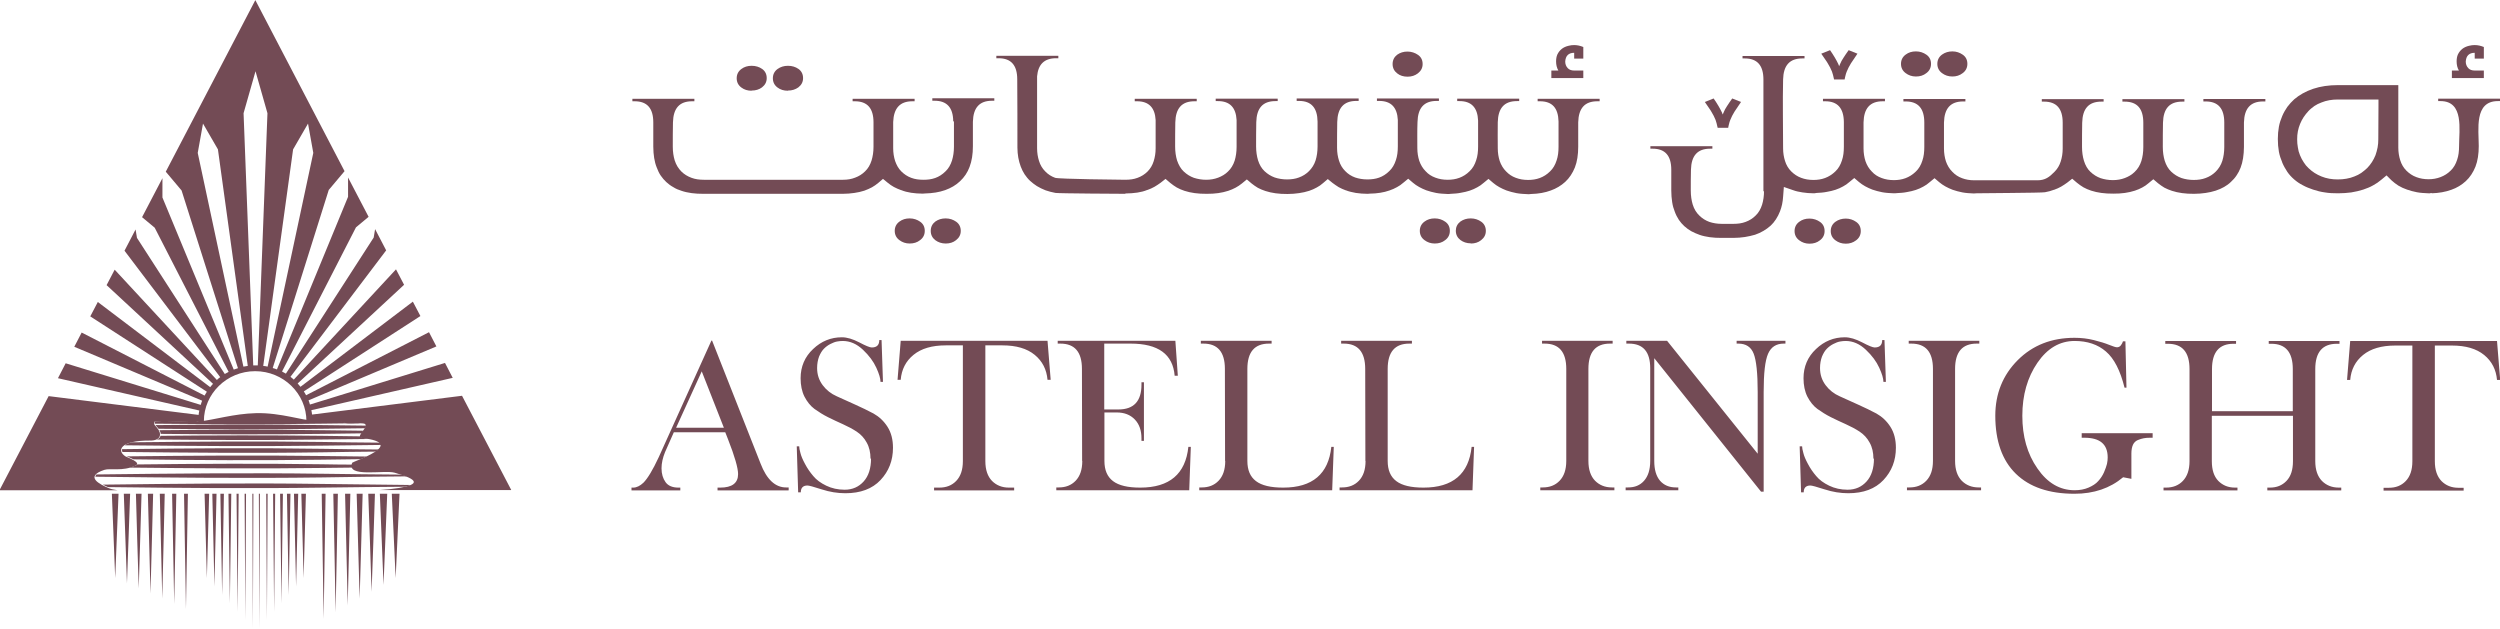 <?xml version="1.0" encoding="UTF-8"?>
<!DOCTYPE svg PUBLIC "-//W3C//DTD SVG 1.1//EN" "http://www.w3.org/Graphics/SVG/1.1/DTD/svg11.dtd">
<!-- Creator: CorelDRAW -->
<svg xmlns="http://www.w3.org/2000/svg" xml:space="preserve" width="2.975in" height="0.748in" version="1.1" style="shape-rendering:geometricPrecision; text-rendering:geometricPrecision; image-rendering:optimizeQuality; fill-rule:evenodd; clip-rule:evenodd"
viewBox="0 0 142.36 35.78"
 xmlns:xlink="http://www.w3.org/1999/xlink"
 xmlns:xodm="http://www.corel.com/coreldraw/odm/2003">
 <defs>
  <style type="text/css">
   <![CDATA[
    .fil0 {fill:#734B55}
    .fil1 {fill:#734B55;fill-rule:nonzero}
   ]]>
  </style>
 </defs>
 <g id="Layer_x0020_1">
  <g id="_1758875376">
   <g>
    <path class="fil0" d="M29.11 27.89l-2.8 -5.36 -8.54 1.07c-0.01,-0.08 -0.02,-0.17 -0.04,-0.25l8.05 -1.84 -0.44 -0.85 -7.69 2.37c-0.02,-0.08 -0.05,-0.16 -0.08,-0.24l7.28 -3.07 -0.42 -0.81 -7 3.59c-0.04,-0.07 -0.08,-0.15 -0.13,-0.22l6.64 -4.29 -0.43 -0.82 -6.4 4.85c-0.05,-0.07 -0.11,-0.13 -0.16,-0.19l6.06 -5.62 -0.46 -0.88 -5.82 6.28c-0.06,-0.06 -0.13,-0.11 -0.19,-0.16l5.45 -7.2 -0.63 -1.21 -0.08 0.48 -5 7.75c-0.07,-0.04 -0.14,-0.08 -0.22,-0.12l4.21 -8.21 0.72 -0.6 -1.17 -2.24 0 1.1 -4.05 9.83c-0.08,-0.03 -0.16,-0.06 -0.24,-0.08l3.19 -10.14 0.9 -1.07 -5.08 -9.74 -5.1 9.77 0.9 1.07 3.21 10.12c-0.08,0.03 -0.16,0.05 -0.24,0.08l-4.06 -9.8 0 -1.1 -1.16 2.22 0.72 0.6 4.21 8.21c-0.07,0.04 -0.15,0.08 -0.22,0.12l-5 -7.75 -0.08 -0.48 -0.63 1.21 5.45 7.2c-0.07,0.05 -0.13,0.1 -0.19,0.16l-5.82 -6.28 -0.46 0.88 6.06 5.62c-0.06,0.06 -0.11,0.13 -0.16,0.19l-6.4 -4.85 -0.43 0.82 6.64 4.29c-0.04,0.07 -0.09,0.14 -0.13,0.22l-7 -3.59 -0.42 0.81 7.28 3.07c-0.03,0.08 -0.06,0.16 -0.08,0.24l-7.69 -2.37 -0.44 0.85 8.05 1.84c-0.02,0.08 -0.03,0.16 -0.04,0.25l-8.54 -1.07 -2.8 5.36 5.49 0 1.23 0c-0.21,-0.03 -0.38,-0.07 -0.5,-0.12 -0.52,-0.22 -1.39,-0.66 -0.25,-1.04 0.33,-0.11 1.04,0.1 1.77,-0.24 0.4,-0.18 -0.52,-0.49 -0.57,-0.53 -0.52,-0.34 -0.28,-0.91 1.4,-0.9 0.62,0.01 0.7,-0.37 0.41,-0.72 -0.17,-0.2 -0.18,-0.18 -0.18,-0.33 0,-0.13 2.26,0.05 2.5,-0.02l0.02 -0c0,0.02 0,0.04 0,0.06l0.32 -0.04c-0,-0.02 -0,-0.04 -0,-0.05 0,-1.57 1.31,-2.85 2.92,-2.85 1.61,0 2.92,1.28 2.92,2.85 0,0 -0,0.01 -0,0.01l0.32 0.03c0,-0.01 0,-0.03 0,-0.04 0,-0.01 -0,-0.03 -0,-0.04 0.37,0.02 1.63,0.05 1.63,0.05 0.01,0.05 0.41,0.16 0.94,0.11 1.21,-0.12 -0.29,0.78 0.29,0.84 2.63,0.3 -0.54,1.34 -0.57,1.4 -0.39,0.88 1.82,0.4 2.41,0.57 1.41,0.4 1.42,0.67 0.25,0.87 -0.31,0.05 -0.7,0.09 -1.13,0.12l2.01 0 5.49 0zm-14.56 -7.09c-0.04,0 -0.08,0 -0.13,0l-0.55 -14.36 0.68 -2.39 0.68 2.39 -0.55 14.36c-0.04,-0 -0.08,-0 -0.13,-0zm-0.44 0.03c-0.08,0.01 -0.17,0.03 -0.25,0.04l-2.6 -12.17 0.3 -1.67 0.85 1.47 1.7 12.33zm1.13 0.04c-0.08,-0.02 -0.16,-0.03 -0.25,-0.04l1.7 -12.33 0.85 -1.47 0.3 1.67 -2.6 12.17z"/>
    <g>
     <path class="fil0" d="M22.75 28.11c-0.07,1.6 -0.15,3.2 -0.22,4.8 -0.07,-1.6 -0.15,-3.2 -0.22,-4.8l0.45 0z"/>
     <g>
      <path class="fil0" d="M22.05 28.11c-0.07,1.73 -0.14,3.46 -0.21,5.19 -0.07,-1.73 -0.14,-3.46 -0.21,-5.19 0.14,0 0.27,0 0.41,0z"/>
      <path class="fil0" d="M21.35 28.11c-0.06,1.86 -0.12,3.72 -0.19,5.58 -0.06,-1.86 -0.12,-3.72 -0.19,-5.58 0.12,0 0.25,0 0.37,0z"/>
      <path class="fil0" d="M20.65 28.11c-0.06,1.99 -0.11,3.98 -0.17,5.97 -0.06,-1.99 -0.11,-3.98 -0.17,-5.97 0.11,0 0.22,0 0.33,0z"/>
      <path class="fil0" d="M19.95 28.11c-0.05,2.12 -0.1,4.24 -0.15,6.36 -0.05,-2.12 -0.1,-4.24 -0.15,-6.36 0.1,0 0.2,0 0.29,0z"/>
      <path class="fil0" d="M19.24 28.11c-0.04,2.25 -0.08,4.5 -0.13,6.75 -0.04,-2.25 -0.08,-4.5 -0.13,-6.75 0.08,0 0.17,0 0.25,0z"/>
     </g>
     <path class="fil0" d="M18.54 28.11c-0.04,2.38 -0.07,4.76 -0.11,7.13 -0.04,-2.38 -0.07,-4.76 -0.11,-7.13l0.22 0z"/>
     <g>
      <path class="fil0" d="M17.42 28.11c-0.04,1.6 -0.09,3.2 -0.13,4.8 -0.04,-1.6 -0.09,-3.2 -0.13,-4.8l0.27 0z"/>
      <g>
       <path class="fil0" d="M16.98 28.11c-0.04,1.76 -0.08,3.52 -0.12,5.28 -0.04,-1.76 -0.08,-3.52 -0.12,-5.28 0.08,0 0.16,0 0.23,0z"/>
       <path class="fil0" d="M16.54 28.11c-0.03,1.92 -0.07,3.84 -0.1,5.76 -0.03,-1.92 -0.07,-3.84 -0.1,-5.76 0.07,0 0.13,0 0.2,0z"/>
       <path class="fil0" d="M16.11 28.11c-0.03,2.08 -0.05,4.16 -0.08,6.24 -0.03,-2.08 -0.05,-4.16 -0.08,-6.24 0.05,0 0.11,0 0.16,0z"/>
       <path class="fil0" d="M15.67 28.11c-0.02,2.24 -0.04,4.48 -0.06,6.72 -0.02,-2.24 -0.04,-4.48 -0.06,-6.72 0.04,0 0.08,0 0.12,0z"/>
       <path class="fil0" d="M15.24 28.11c-0.01,2.4 -0.03,4.8 -0.04,7.19 -0.01,-2.4 -0.03,-4.8 -0.04,-7.19 0.03,0 0.06,0 0.09,0z"/>
      </g>
      <path class="fil0" d="M14.8 28.11c-0.01,2.56 -0.02,5.11 -0.03,7.67 -0.01,-2.56 -0.02,-5.11 -0.03,-7.67l0.05 0z"/>
      <path class="fil0" d="M11.91 28.11c-0.04,1.6 -0.09,3.2 -0.13,4.8 -0.04,-1.6 -0.09,-3.2 -0.13,-4.8l0.27 0z"/>
      <g>
       <path class="fil0" d="M12.33 28.11c-0.04,1.76 -0.08,3.52 -0.12,5.28 -0.04,-1.76 -0.08,-3.52 -0.12,-5.28 0.08,0 0.16,0 0.23,0z"/>
       <path class="fil0" d="M12.75 28.11c-0.03,1.92 -0.07,3.84 -0.1,5.76 -0.03,-1.92 -0.07,-3.84 -0.1,-5.76 0.07,0 0.13,0 0.2,0z"/>
       <path class="fil0" d="M13.17 28.11c-0.03,2.08 -0.05,4.16 -0.08,6.24 -0.03,-2.08 -0.05,-4.16 -0.08,-6.24 0.05,0 0.11,0 0.16,0z"/>
       <path class="fil0" d="M13.59 28.11c-0.02,2.24 -0.04,4.48 -0.06,6.72 -0.02,-2.24 -0.04,-4.48 -0.06,-6.72 0.04,0 0.08,0 0.12,0z"/>
       <path class="fil0" d="M14.01 28.11c-0.01,2.4 -0.03,4.8 -0.04,7.19 -0.01,-2.4 -0.03,-4.8 -0.04,-7.19 0.03,0 0.06,0 0.09,0z"/>
      </g>
      <path class="fil0" d="M14.43 28.11c-0.01,2.56 -0.02,5.11 -0.03,7.67 -0.01,-2.56 -0.02,-5.11 -0.03,-7.67l0.05 0z"/>
     </g>
     <path class="fil0" d="M6.75 28.11c-0.06,1.6 -0.13,3.2 -0.19,4.8 -0.06,-1.6 -0.13,-3.2 -0.19,-4.8l0.39 0z"/>
     <g>
      <path class="fil0" d="M7.41 28.11c-0.06,1.7 -0.12,3.4 -0.18,5.1 -0.06,-1.7 -0.12,-3.4 -0.18,-5.1 0.12,0 0.24,0 0.36,0z"/>
      <path class="fil0" d="M8.06 28.11c-0.05,1.8 -0.11,3.59 -0.16,5.39 -0.06,-1.8 -0.11,-3.59 -0.16,-5.39 0.11,0 0.22,0 0.33,0z"/>
      <path class="fil0" d="M8.72 28.11c-0.05,1.89 -0.1,3.79 -0.15,5.68 -0.05,-1.89 -0.1,-3.79 -0.15,-5.68 0.1,0 0.2,0 0.3,0z"/>
      <path class="fil0" d="M9.38 28.11c-0.05,1.99 -0.09,3.98 -0.14,5.97 -0.05,-1.99 -0.09,-3.98 -0.14,-5.97 0.09,0 0.18,0 0.27,0z"/>
      <path class="fil0" d="M10.04 28.11c-0.04,2.09 -0.08,4.18 -0.12,6.27 -0.04,-2.09 -0.08,-4.18 -0.12,-6.27 0.08,0 0.16,0 0.24,0z"/>
     </g>
     <path class="fil0" d="M10.7 28.11c-0.04,2.19 -0.07,4.37 -0.11,6.56 -0.04,-2.19 -0.07,-4.37 -0.11,-6.56l0.22 0z"/>
    </g>
    <path class="fil0" d="M11.4 23.98c-0.24,0.07 -2.6,-0.09 -2.6,0.04 0,0.05 0,0.08 0.01,0.1 3.17,0.03 6.35,0.05 9.52,0 0.81,-0.01 1.62,-0.02 2.43,-0.03 -0.08,-0.02 -0.2,-0.03 -0.39,-0.01 -0.53,0.05 -0.93,-0.07 -0.94,-0.11 -0,-0 -0.12,-0.1 -1.03,-0.22 -0.16,-0.02 -0.49,0.12 -0.68,0.16 -0.35,0.07 -1.73,-0.43 -3.15,-0.39 -1.25,0.03 -2.41,0.39 -3.16,0.46zm9.46 0.25c-0.01,0.04 -0.03,0.09 -0.06,0.15 -0.82,0.01 -1.64,0.02 -2.46,0.03 -3.1,0.05 -6.21,0.03 -9.31,-0 -0.01,-0.02 -0.03,-0.03 -0.04,-0.05 -0.07,-0.08 -0.11,-0.12 -0.13,-0.16 3.16,-0.03 6.32,-0.05 9.49,-0 0.84,0.01 1.68,0.02 2.53,0.03zm-0.16 0.29c-0.04,0.05 -0.08,0.1 -0.11,0.15 -0.75,0.01 -1.5,0.02 -2.25,0.03 -3.06,0.04 -6.13,0.03 -9.19,0 -0,-0.07 -0.03,-0.14 -0.07,-0.21 3.09,-0.03 6.17,-0.04 9.26,0 0.79,0.01 1.57,0.02 2.36,0.03zm-0.17 0.32c0,0.05 0.04,0.08 0.14,0.09 0.15,0.02 0.28,0.04 0.39,0.06 -0.91,0.01 -1.81,0.02 -2.72,0.03 -3.14,0.05 -6.28,0.03 -9.41,-0 0.12,-0.05 0.19,-0.12 0.21,-0.21 3.07,-0.03 6.13,-0.04 9.2,0 0.73,0.01 1.46,0.02 2.19,0.03zm1.11 0.36c0.05,0.04 0.07,0.08 0.07,0.13 -1.12,0.01 -2.25,0.03 -3.37,0.04 -3.75,0.05 -7.49,0.02 -11.24,-0.02 0.09,-0.07 0.22,-0.13 0.4,-0.17 3.61,-0.04 7.23,-0.07 10.84,-0.02 1.1,0.02 2.2,0.03 3.3,0.04zm-0.07 0.38c-0.05,0.04 -0.11,0.09 -0.17,0.13 -1.02,0.01 -2.03,0.02 -3.05,0.04 -3.79,0.06 -7.59,0.02 -11.38,-0.02 -0.02,-0.05 -0.03,-0.11 -0.02,-0.16 3.8,-0.05 7.6,-0.08 11.4,-0.02 1.08,0.02 2.15,0.03 3.23,0.04zm-0.69 0.41c-0.12,0.05 -0.23,0.11 -0.34,0.15 -0.73,0.01 -1.46,0.02 -2.2,0.03 -3.58,0.05 -7.16,0.03 -10.74,-0.02 -0.15,-0.08 -0.32,-0.14 -0.39,-0.17 3.71,-0.04 7.42,-0.07 11.13,-0.02 0.85,0.01 1.69,0.02 2.54,0.03zm-0.82 0.46c-0.01,0.06 -0.01,0.12 0.01,0.17 -0.58,0.01 -1.15,0.01 -1.73,0.02 -3.65,0.05 -7.31,0.02 -10.97,-0.02 0.12,-0.03 0.25,-0.07 0.38,-0.13 0.03,-0.02 0.06,-0.03 0.07,-0.05 3.5,-0.04 7.01,-0.06 10.51,-0.01 0.57,0.01 1.14,0.02 1.72,0.02zm2.84 0.57c0.11,0.04 0.2,0.07 0.28,0.1 -1.61,0.01 -3.23,0.03 -4.84,0.06 -4.3,0.06 -8.61,0.01 -12.91,-0.04 0,-0.04 0.02,-0.08 0.06,-0.13 4.29,-0.05 8.57,-0.1 12.86,-0.04 1.52,0.02 3.04,0.04 4.56,0.05zm0.5 0.59c-0.09,0.04 -0.2,0.07 -0.34,0.1 -1.57,0.01 -3.14,0.03 -4.72,0.05 -4.06,0.06 -8.12,0.02 -12.19,-0.03 -0.1,-0.04 -0.2,-0.09 -0.29,-0.14 4.16,-0.05 8.32,-0.1 12.48,-0.04 1.68,0.02 3.37,0.04 5.06,0.06z"/>
   </g>
   <g>
    <path class="fil1" d="M44.91 27.91l0 -0.16 -0.15 0c-0.61,0 -1.1,-0.45 -1.45,-1.36l-2.76 -7 -0.04 0 -3 6.64c-0.34,0.73 -0.63,1.21 -0.87,1.45 -0.19,0.18 -0.39,0.28 -0.58,0.28l-0.1 0 0 0.16 2.78 0 0 -0.16 -0.1 0c-0.34,0 -0.59,-0.1 -0.74,-0.31 -0.15,-0.21 -0.23,-0.47 -0.23,-0.79 0,-0.29 0.07,-0.6 0.2,-0.92l0.5 -1.13 2.93 0 0.15 0.38c0.39,0.99 0.58,1.66 0.58,2 0,0.51 -0.34,0.77 -1.02,0.77l-0.15 0 0 0.16 4.03 0zm-4.95 -6.77l1.26 3.21 -2.72 0 1.46 -3.21zm9.64 4.97c0,0.55 -0.14,0.99 -0.42,1.3 -0.28,0.31 -0.64,0.47 -1.08,0.47 -0.39,0 -0.74,-0.08 -1.05,-0.23 -0.31,-0.15 -0.56,-0.33 -0.74,-0.55 -0.18,-0.21 -0.34,-0.44 -0.47,-0.69 -0.13,-0.24 -0.22,-0.45 -0.26,-0.62 -0.05,-0.17 -0.07,-0.3 -0.07,-0.38l-0.14 0 0.08 2.62 0.15 0c0,-0.26 0.13,-0.39 0.38,-0.39 0.08,0 0.35,0.07 0.81,0.22 0.46,0.15 0.91,0.22 1.35,0.22 0.86,0 1.53,-0.25 2,-0.75 0.47,-0.5 0.71,-1.11 0.71,-1.84 0,-0.46 -0.1,-0.86 -0.31,-1.19 -0.21,-0.33 -0.48,-0.58 -0.8,-0.76 -0.32,-0.17 -0.67,-0.34 -1.05,-0.51 -0.37,-0.17 -0.72,-0.32 -1.04,-0.47 -0.32,-0.14 -0.59,-0.35 -0.8,-0.63 -0.21,-0.28 -0.32,-0.6 -0.32,-0.98 0,-0.24 0.04,-0.46 0.11,-0.65 0.08,-0.19 0.17,-0.34 0.28,-0.45 0.11,-0.11 0.23,-0.2 0.37,-0.27 0.14,-0.07 0.26,-0.12 0.38,-0.14 0.11,-0.02 0.22,-0.03 0.32,-0.03 0.42,0 0.8,0.17 1.15,0.5 0.35,0.33 0.6,0.67 0.76,1.02 0.16,0.35 0.24,0.62 0.24,0.81l0.14 0 -0.08 -2.38 -0.13 0c0,0.28 -0.14,0.42 -0.43,0.42 -0.11,0 -0.35,-0.1 -0.71,-0.29 -0.37,-0.19 -0.69,-0.29 -0.99,-0.29 -0.62,0 -1.17,0.22 -1.64,0.67 -0.47,0.44 -0.71,1 -0.71,1.66 0,0.4 0.07,0.75 0.22,1.05 0.15,0.29 0.34,0.53 0.57,0.7 0.24,0.17 0.49,0.33 0.77,0.47 0.28,0.14 0.56,0.27 0.85,0.4 0.29,0.13 0.55,0.27 0.78,0.42 0.24,0.16 0.43,0.36 0.57,0.62 0.15,0.26 0.22,0.57 0.22,0.92zm10.05 -6.71l-8.36 0 -0.18 2.22 0.18 0c0.05,-0.59 0.29,-1.06 0.73,-1.42 0.44,-0.36 1.05,-0.54 1.84,-0.54l0.97 0 0 6.59c0,0.5 -0.13,0.87 -0.38,1.13 -0.25,0.26 -0.57,0.38 -0.96,0.38l-0.3 0 0 0.16 4.56 0 0 -0.16 -0.3 0c-0.39,0 -0.71,-0.13 -0.96,-0.38 -0.25,-0.26 -0.38,-0.63 -0.38,-1.13l0 -6.59 0.97 0c0.79,0 1.4,0.18 1.84,0.54 0.44,0.36 0.68,0.84 0.73,1.42l0.18 0 -0.18 -2.22zm1.98 6.84c0,0.5 -0.13,0.87 -0.38,1.13 -0.25,0.26 -0.57,0.38 -0.96,0.38l-0.14 0 0 0.16 7.57 0 0.09 -2.47 -0.14 0c-0.16,1.54 -1.07,2.32 -2.74,2.32 -0.71,0 -1.22,-0.12 -1.55,-0.37 -0.33,-0.25 -0.49,-0.63 -0.49,-1.15l0 -2.76 0.69 0c0.44,0 0.78,0.13 1.04,0.4 0.26,0.27 0.38,0.63 0.38,1.08l0 0.14 0.14 0 0 -3.34 -0.14 0 0 0.14c0,0.94 -0.44,1.41 -1.31,1.41l-0.81 0 0 -3.75 1.5 0c1.58,0 2.41,0.61 2.51,1.83l0.18 0 -0.14 -1.99 -6.7 0 0 0.16 0.15 0c0.82,0 1.23,0.48 1.23,1.44l0.01 5.24zm8.14 0c0,0.5 -0.13,0.87 -0.38,1.13 -0.25,0.26 -0.57,0.38 -0.96,0.38l-0.14 0 0 0.16 7.57 0 0.09 -2.47 -0.14 0c-0.16,1.54 -1.07,2.32 -2.74,2.32 -0.71,0 -1.22,-0.12 -1.55,-0.37 -0.33,-0.25 -0.49,-0.63 -0.49,-1.15l0 -5.24c0,-0.96 0.41,-1.44 1.23,-1.44l0.15 0 0 -0.16 -4.03 0 0 0.16 0.15 0c0.81,0 1.22,0.48 1.22,1.44l0.01 5.24zm7.99 0c0,0.5 -0.13,0.87 -0.38,1.13 -0.25,0.26 -0.57,0.38 -0.96,0.38l-0.14 0 0 0.16 7.57 0 0.09 -2.47 -0.14 0c-0.16,1.54 -1.07,2.32 -2.74,2.32 -0.71,0 -1.22,-0.12 -1.55,-0.37 -0.33,-0.25 -0.49,-0.63 -0.49,-1.15l0 -5.24c0,-0.96 0.41,-1.44 1.23,-1.44l0.15 0 0 -0.16 -4.03 0 0 0.16 0.15 0c0.81,0 1.22,0.48 1.22,1.44l0.01 5.24zm10.05 -6.84l0 0.16 0.15 0c0.82,0 1.23,0.48 1.23,1.44l0 5.24c0,0.5 -0.13,0.87 -0.38,1.13 -0.25,0.26 -0.57,0.38 -0.96,0.38l-0.14 0 0 0.16 4.22 0 0 -0.16 -0.14 0c-0.39,0 -0.71,-0.13 -0.96,-0.38 -0.25,-0.26 -0.38,-0.63 -0.38,-1.13l0 -5.24c0,-0.96 0.41,-1.44 1.23,-1.44l0.15 0 0 -0.16 -4.04 0zm7.12 0l-2.32 0 0 0.16 0.15 0c0.81,0 1.21,0.47 1.21,1.4l0 5.28c0,0.5 -0.12,0.87 -0.35,1.13 -0.23,0.26 -0.53,0.38 -0.91,0.38l-0.14 0 0 0.16 3 0 0 -0.16 -0.14 0c-0.38,0 -0.68,-0.13 -0.9,-0.38 -0.22,-0.26 -0.33,-0.63 -0.33,-1.13l0 -5.85 6.08 7.6 0.15 0 0 -5.67c0,-1.07 0.08,-1.79 0.25,-2.18 0.17,-0.39 0.47,-0.58 0.89,-0.58l0.1 0 0 -0.16 -2.78 0 0 0.16 0.1 0c0.43,0 0.72,0.19 0.87,0.57 0.15,0.38 0.23,1.11 0.23,2.19l0 3.51 -5.16 -6.43zm11.78 6.71c0,0.55 -0.14,0.99 -0.42,1.3 -0.28,0.31 -0.64,0.47 -1.08,0.47 -0.39,0 -0.74,-0.08 -1.05,-0.23 -0.31,-0.15 -0.56,-0.33 -0.74,-0.55 -0.18,-0.21 -0.34,-0.44 -0.47,-0.69 -0.13,-0.24 -0.22,-0.45 -0.26,-0.62 -0.05,-0.17 -0.07,-0.3 -0.07,-0.38l-0.14 0 0.08 2.62 0.15 0c0,-0.26 0.13,-0.39 0.38,-0.39 0.08,0 0.35,0.07 0.81,0.22 0.46,0.15 0.91,0.22 1.35,0.22 0.86,0 1.53,-0.25 2,-0.75 0.47,-0.5 0.71,-1.11 0.71,-1.84 0,-0.46 -0.1,-0.86 -0.31,-1.19 -0.21,-0.33 -0.48,-0.58 -0.8,-0.76 -0.32,-0.17 -0.67,-0.34 -1.05,-0.51 -0.37,-0.17 -0.72,-0.32 -1.04,-0.47 -0.32,-0.14 -0.59,-0.35 -0.8,-0.63 -0.21,-0.28 -0.32,-0.6 -0.32,-0.98 0,-0.24 0.04,-0.46 0.11,-0.65 0.08,-0.19 0.17,-0.34 0.28,-0.45 0.11,-0.11 0.23,-0.2 0.37,-0.27 0.14,-0.07 0.26,-0.12 0.38,-0.14 0.11,-0.02 0.22,-0.03 0.32,-0.03 0.42,0 0.8,0.17 1.15,0.5 0.35,0.33 0.6,0.67 0.76,1.02 0.16,0.35 0.24,0.62 0.24,0.81l0.14 0 -0.08 -2.38 -0.13 0c0,0.28 -0.14,0.42 -0.43,0.42 -0.11,0 -0.35,-0.1 -0.71,-0.29 -0.37,-0.19 -0.69,-0.29 -0.99,-0.29 -0.62,0 -1.17,0.22 -1.64,0.67 -0.47,0.44 -0.71,1 -0.71,1.66 0,0.4 0.07,0.75 0.22,1.05 0.15,0.29 0.34,0.53 0.57,0.7 0.24,0.17 0.49,0.33 0.77,0.47 0.28,0.14 0.56,0.27 0.85,0.4 0.29,0.13 0.55,0.27 0.78,0.42 0.24,0.16 0.43,0.36 0.57,0.62 0.15,0.26 0.22,0.57 0.22,0.92zm1.98 -6.71l0 0.16 0.15 0c0.82,0 1.23,0.48 1.23,1.44l0 5.24c0,0.5 -0.13,0.87 -0.38,1.13 -0.25,0.26 -0.57,0.38 -0.96,0.38l-0.14 0 0 0.16 4.22 0 0 -0.16 -0.14 0c-0.39,0 -0.71,-0.13 -0.96,-0.38 -0.25,-0.26 -0.38,-0.63 -0.38,-1.13l0 -5.24c0,-0.96 0.41,-1.44 1.23,-1.44l0.15 0 0 -0.16 -4.04 0zm4.93 4.26c0,1.44 0.39,2.55 1.17,3.31 0.78,0.76 1.89,1.14 3.34,1.14 1.1,0 2.02,-0.31 2.77,-0.94l0.47 0.09 0 -1.44c0,-0.2 0.03,-0.37 0.09,-0.5 0.06,-0.13 0.16,-0.22 0.28,-0.27 0.12,-0.05 0.23,-0.08 0.33,-0.1 0.1,-0.02 0.22,-0.03 0.36,-0.03l0.15 0 0 -0.26 -4.04 0 0 0.26 0.15 0c0.89,0 1.33,0.37 1.33,1.12 0,0.11 -0.01,0.23 -0.04,0.37 -0.03,0.13 -0.09,0.29 -0.17,0.48 -0.08,0.18 -0.19,0.35 -0.33,0.5 -0.13,0.15 -0.32,0.27 -0.55,0.37 -0.23,0.1 -0.5,0.15 -0.79,0.15 -0.84,0 -1.55,-0.41 -2.12,-1.24 -0.58,-0.83 -0.86,-1.83 -0.86,-3 0,-1.18 0.29,-2.19 0.86,-3.02 0.57,-0.83 1.28,-1.24 2.12,-1.24 0.72,0 1.32,0.2 1.78,0.6 0.47,0.4 0.82,1.09 1.06,2.06l0.11 0 -0.06 -2.64 -0.14 0c-0.02,0.08 -0.06,0.15 -0.12,0.23 -0.06,0.08 -0.14,0.11 -0.22,0.11 -0.08,0 -0.22,-0.05 -0.45,-0.14 -0.22,-0.09 -0.51,-0.18 -0.87,-0.27 -0.36,-0.09 -0.72,-0.13 -1.1,-0.13 -1.3,0 -2.38,0.42 -3.23,1.27 -0.85,0.85 -1.28,1.91 -1.28,3.17zm16.96 -0.25l-4.62 0 0 -2.4c0,-0.96 0.41,-1.44 1.22,-1.44l0.15 0 0 -0.16 -4.03 0 0 0.16 0.15 0c0.82,0 1.23,0.48 1.23,1.44l0 5.24c0,0.5 -0.13,0.87 -0.38,1.13 -0.25,0.26 -0.57,0.38 -0.96,0.38l-0.14 0 0 0.16 4.21 0 0 -0.16 -0.14 0c-0.39,0 -0.7,-0.13 -0.95,-0.38 -0.25,-0.26 -0.37,-0.63 -0.37,-1.13l0 -2.58 4.62 0 0 2.58c0,0.5 -0.12,0.87 -0.37,1.13 -0.25,0.26 -0.56,0.38 -0.95,0.38l-0.14 0 0 0.16 4.21 0 0 -0.16 -0.14 0c-0.39,0 -0.71,-0.13 -0.96,-0.38 -0.25,-0.26 -0.38,-0.63 -0.38,-1.13l0 -5.24c0,-0.96 0.41,-1.44 1.23,-1.44l0.15 0 0 -0.16 -4.03 0 0 0.16 0.15 0c0.81,0 1.22,0.48 1.22,1.44l0 2.4zm11.61 -4l-8.36 0 -0.18 2.22 0.18 0c0.05,-0.59 0.29,-1.06 0.73,-1.42 0.44,-0.36 1.05,-0.54 1.84,-0.54l0.97 0 0 6.59c0,0.5 -0.13,0.87 -0.38,1.13 -0.25,0.26 -0.57,0.38 -0.96,0.38l-0.3 0 0 0.16 4.56 0 0 -0.16 -0.3 0c-0.39,0 -0.71,-0.13 -0.96,-0.38 -0.25,-0.26 -0.38,-0.63 -0.38,-1.13l0 -6.59 0.97 0c0.79,0 1.4,0.18 1.84,0.54 0.44,0.36 0.68,0.84 0.73,1.42l0.18 0 -0.18 -2.22z"/>
    <g>
     <path class="fil1" d="M104.44 4.52c-0.04,-0.19 -0.08,-0.34 -0.12,-0.45 -0.06,-0.15 -0.14,-0.31 -0.24,-0.47 -0.03,-0.05 -0.07,-0.12 -0.13,-0.2 -0.06,-0.09 -0.14,-0.2 -0.24,-0.35l0.5 -0.2c0.21,0.3 0.36,0.56 0.47,0.79 0.07,0.17 0.1,0.26 0.1,0.26 -0.07,0.06 -0.1,0.05 -0.08,-0.03 0.02,-0.07 0.04,-0.16 0.09,-0.25 0.04,-0.1 0.1,-0.21 0.18,-0.33 0.08,-0.13 0.18,-0.27 0.3,-0.44l0.5 0.2c-0.16,0.23 -0.28,0.41 -0.37,0.55 -0.1,0.16 -0.18,0.32 -0.24,0.47 -0.03,0.08 -0.06,0.16 -0.08,0.26 -0.01,0.05 -0.03,0.11 -0.04,0.19l-0.58 0z"/>
     <path class="fil1" d="M97.81 7.27c-0.04,-0.19 -0.08,-0.34 -0.12,-0.45 -0.06,-0.15 -0.14,-0.31 -0.24,-0.47 -0.03,-0.05 -0.07,-0.12 -0.13,-0.2 -0.06,-0.09 -0.14,-0.2 -0.24,-0.35l0.5 -0.2c0.21,0.3 0.36,0.56 0.47,0.79 0.07,0.17 0.1,0.26 0.1,0.26 -0.07,0.06 -0.1,0.05 -0.08,-0.03 0.02,-0.07 0.04,-0.16 0.09,-0.25 0.04,-0.1 0.1,-0.21 0.18,-0.33 0.08,-0.13 0.18,-0.27 0.3,-0.44l0.5 0.2c-0.16,0.23 -0.28,0.41 -0.37,0.55 -0.1,0.16 -0.18,0.32 -0.24,0.47 -0.03,0.08 -0.06,0.16 -0.08,0.26 -0.01,0.05 -0.03,0.11 -0.04,0.19l-0.58 0z"/>
     <path class="fil1" d="M141.45 4.44l-1.83 0 0 -0.43 0.4 0c-0.09,-0.15 -0.13,-0.33 -0.13,-0.52 0,-0.14 0.02,-0.27 0.07,-0.39 0.13,-0.27 0.34,-0.43 0.64,-0.5 0.11,-0.03 0.22,-0.04 0.32,-0.04 0.18,0 0.35,0.04 0.52,0.11l0 0.66 -0.52 0 0 -0.33c-0.32,0 -0.49,0.17 -0.51,0.5 0,0.15 0.05,0.27 0.14,0.37 0.09,0.1 0.22,0.14 0.37,0.14l0.52 0 0 0.43z"/>
     <polygon class="fil1" points="140.03,6.15 140.88,5.65 140.03,5.65 "/>
     <path class="fil1" d="M138.46 11c0.42,-0.01 0.8,-0.08 1.13,-0.2 0.32,-0.11 0.59,-0.28 0.82,-0.49 0.24,-0.22 0.42,-0.5 0.55,-0.82 0.13,-0.33 0.19,-0.73 0.19,-1.18 0,-0.94 -0.27,-2.56 1.09,-2.56l0.13 0 0 -0.14 -3.53 0 0 0.14 0.13 0c1.35,0 1.06,1.63 1.06,2.56 0,0.29 -0.03,0.55 -0.11,0.78 -0.08,0.25 -0.2,0.46 -0.37,0.62 -0.33,0.33 -0.79,0.49 -1.25,0.49 -0.26,0 -0.49,-0.04 -0.7,-0.12 -0.22,-0.08 -0.41,-0.21 -0.57,-0.37 -0.16,-0.16 -0.28,-0.36 -0.35,-0.59 -0.07,-0.22 -0.11,-0.46 -0.11,-0.72l0 -3.56 -3.44 0c-0.52,0 -0.99,0.07 -1.41,0.21 -0.21,0.07 -0.41,0.16 -0.59,0.26 -0.18,0.1 -0.35,0.22 -0.49,0.34 -0.14,0.13 -0.27,0.27 -0.39,0.43 -0.11,0.16 -0.21,0.33 -0.29,0.52l-0 0c-0.08,0.19 -0.15,0.39 -0.19,0.61 -0.04,0.22 -0.06,0.45 -0.06,0.7 0,0.26 0.02,0.5 0.06,0.72 0.04,0.22 0.11,0.42 0.19,0.61l0 0.01c0.08,0.19 0.18,0.36 0.29,0.53 0.11,0.16 0.24,0.3 0.39,0.43 0.15,0.13 0.31,0.24 0.49,0.33 0.18,0.1 0.38,0.18 0.59,0.25l0 0c0.21,0.07 0.44,0.13 0.67,0.16 0.23,0.04 0.48,0.05 0.75,0.05 0.27,0 0.52,-0.02 0.75,-0.05 0.24,-0.04 0.46,-0.09 0.68,-0.16l0 -0c0.2,-0.07 0.39,-0.14 0.56,-0.24 0.17,-0.09 0.33,-0.2 0.47,-0.32l0.3 -0.25 0.28 0.28c0.12,0.11 0.25,0.21 0.39,0.3 0.15,0.09 0.32,0.17 0.5,0.23l0 0c0.17,0.06 0.36,0.11 0.56,0.15 0.21,0.04 0.43,0.05 0.66,0.06l0.07 -0 0.05 -0.01 0.07 -0.01zm-3.02 -4.95l-0.01 1.87c0,0.16 -0.01,0.31 -0.04,0.47 -0.03,0.15 -0.07,0.3 -0.12,0.44 -0.06,0.14 -0.12,0.27 -0.2,0.39 -0.08,0.12 -0.17,0.24 -0.27,0.34 -0.1,0.1 -0.22,0.19 -0.34,0.28 -0.12,0.08 -0.25,0.15 -0.39,0.2 -0.14,0.06 -0.29,0.1 -0.46,0.13 -0.16,0.03 -0.32,0.04 -0.49,0.04 -0.16,0 -0.32,-0.01 -0.48,-0.04 -0.16,-0.03 -0.31,-0.07 -0.45,-0.13 -0.14,-0.06 -0.27,-0.12 -0.39,-0.2 -0.12,-0.08 -0.24,-0.17 -0.34,-0.27 -0.11,-0.1 -0.2,-0.21 -0.28,-0.34 -0.08,-0.12 -0.15,-0.25 -0.21,-0.4l-0 -0c-0.06,-0.14 -0.1,-0.29 -0.12,-0.44 -0.03,-0.15 -0.04,-0.31 -0.04,-0.46 0,-0.16 0.01,-0.32 0.04,-0.46 0.03,-0.15 0.07,-0.29 0.13,-0.43l0 -0c0.06,-0.14 0.12,-0.26 0.2,-0.38 0.08,-0.12 0.17,-0.23 0.27,-0.34 0.1,-0.11 0.22,-0.2 0.34,-0.29 0.12,-0.08 0.26,-0.15 0.4,-0.2 0.14,-0.06 0.29,-0.1 0.45,-0.13 0.16,-0.03 0.32,-0.04 0.48,-0.04l2.32 0 -0 0.4z"/>
     <g>
      <path class="fil1" d="M111.17 4.35c0.23,0 0.42,-0.06 0.59,-0.19 0.18,-0.13 0.27,-0.31 0.27,-0.53 0,-0.23 -0.09,-0.4 -0.26,-0.52 -0.17,-0.12 -0.37,-0.19 -0.59,-0.19 -0.23,0 -0.42,0.06 -0.59,0.18 -0.18,0.13 -0.27,0.31 -0.27,0.53 0,0.22 0.09,0.4 0.27,0.53 0.16,0.12 0.35,0.19 0.59,0.19z"/>
      <path class="fil1" d="M109.1 4.35c0.23,0 0.43,-0.06 0.59,-0.19 0.18,-0.13 0.27,-0.31 0.27,-0.53 0,-0.23 -0.09,-0.4 -0.26,-0.52 -0.17,-0.12 -0.37,-0.19 -0.6,-0.19 -0.23,0 -0.42,0.06 -0.58,0.18 -0.18,0.13 -0.27,0.31 -0.27,0.53 0,0.22 0.09,0.4 0.27,0.53 0.16,0.12 0.35,0.19 0.58,0.19z"/>
     </g>
     <path class="fil1" d="M100.45 10.87c0,0.29 -0.04,0.55 -0.11,0.78 -0.08,0.25 -0.2,0.46 -0.37,0.62l-0 0c-0.16,0.16 -0.35,0.28 -0.57,0.36 -0.21,0.08 -0.44,0.11 -0.69,0.11l-0.67 0c-0.25,0 -0.49,-0.04 -0.7,-0.11 -0.22,-0.08 -0.41,-0.2 -0.57,-0.36 -0.17,-0.16 -0.3,-0.37 -0.38,-0.63 -0.07,-0.23 -0.11,-0.5 -0.11,-0.8 0,-0.4 0,-0.79 0.01,-1.18 0.02,-0.8 0.37,-1.2 1.09,-1.2l0.13 0 0 -0.14 -3.53 0 0 0.14 0.13 0c0.71,0 1.06,0.4 1.06,1.2 0,0.39 0,0.79 0,1.18 0,0.24 0.02,0.46 0.05,0.66 0.03,0.2 0.08,0.38 0.15,0.55 0.06,0.17 0.14,0.32 0.23,0.46 0.09,0.13 0.19,0.25 0.31,0.36 0.12,0.11 0.26,0.21 0.4,0.29 0.15,0.08 0.31,0.15 0.48,0.21 0.17,0.06 0.37,0.1 0.57,0.13 0.21,0.03 0.43,0.04 0.67,0.04l0.67 0c0.23,0 0.46,-0.02 0.66,-0.05 0.2,-0.03 0.4,-0.08 0.58,-0.13 0.17,-0.06 0.33,-0.13 0.48,-0.22 0.15,-0.09 0.28,-0.18 0.4,-0.29 0.12,-0.11 0.22,-0.23 0.31,-0.37 0.09,-0.14 0.17,-0.29 0.23,-0.45l0 -0c0.05,-0.13 0.09,-0.26 0.12,-0.4 0.03,-0.14 0.05,-0.3 0.06,-0.46l0.04 -0.53 0.52 0.18c0.16,0.06 0.34,0.1 0.54,0.13 0.2,0.03 0.41,0.05 0.63,0.05l0.02 -0c0.03,0 0.06,-0 0.09,-0.01l0.07 -0.01c0.19,-0.01 0.38,-0.02 0.57,-0.06 0.18,-0.03 0.35,-0.07 0.5,-0.12 0.16,-0.05 0.3,-0.12 0.43,-0.19 0.13,-0.07 0.25,-0.15 0.36,-0.25l0.28 -0.23 0.27 0.23c0.11,0.09 0.22,0.17 0.35,0.24 0.12,0.07 0.26,0.13 0.41,0.19 0.17,0.06 0.36,0.11 0.56,0.15 0.21,0.04 0.43,0.05 0.65,0.06l0.08 -0 0.11 -0.01c0.19,-0.01 0.38,-0.02 0.57,-0.06 0.18,-0.03 0.35,-0.07 0.5,-0.12 0.16,-0.05 0.3,-0.12 0.43,-0.19 0.13,-0.07 0.25,-0.15 0.36,-0.25l0.28 -0.23 0.27 0.23c0.11,0.09 0.22,0.17 0.35,0.24 0.12,0.07 0.26,0.13 0.41,0.19 0.17,0.06 0.36,0.11 0.56,0.15 0.21,0.04 0.43,0.05 0.65,0.06l0.15 -0.01c0.21,-0.01 3.71,-0.02 3.9,-0.06 0.18,-0.03 0.35,-0.08 0.51,-0.14l0.01 -0c0.14,-0.05 0.28,-0.11 0.4,-0.18 0.12,-0.07 0.24,-0.15 0.35,-0.23l0.28 -0.22 0.27 0.23c0.12,0.1 0.24,0.18 0.37,0.26 0.13,0.07 0.28,0.14 0.44,0.19 0.18,0.06 0.37,0.1 0.58,0.13 0.21,0.03 0.43,0.04 0.68,0.04 0.24,0 0.46,-0.01 0.66,-0.04 0.2,-0.03 0.39,-0.07 0.57,-0.13 0.15,-0.05 0.29,-0.11 0.42,-0.18 0.13,-0.07 0.25,-0.15 0.35,-0.24l0.28 -0.23 0.27 0.23c0.11,0.09 0.23,0.17 0.36,0.25 0.13,0.07 0.28,0.13 0.43,0.18 0.18,0.06 0.37,0.1 0.58,0.13 0.21,0.03 0.43,0.04 0.68,0.04 0.23,0 0.46,-0.02 0.66,-0.05 0.2,-0.03 0.39,-0.07 0.57,-0.13l0 -0c0.18,-0.06 0.34,-0.13 0.48,-0.21 0.14,-0.08 0.28,-0.18 0.39,-0.29l0 -0c0.12,-0.11 0.23,-0.23 0.32,-0.37 0.09,-0.13 0.17,-0.28 0.23,-0.44 0.06,-0.16 0.11,-0.34 0.14,-0.54 0.03,-0.2 0.05,-0.41 0.05,-0.64l0 -1.39c0.02,-0.8 0.37,-1.2 1.09,-1.2l0.13 0 0 -0.14 -3.53 0 0 0.14 0.13 0c0.71,0 1.06,0.4 1.06,1.2 0,0.46 0,0.93 0,1.39 0,0.3 -0.04,0.56 -0.11,0.79 -0.08,0.25 -0.21,0.45 -0.38,0.62 -0.16,0.16 -0.35,0.28 -0.57,0.36 -0.21,0.08 -0.44,0.11 -0.68,0.11 -0.25,0 -0.49,-0.04 -0.7,-0.11 -0.22,-0.08 -0.41,-0.2 -0.58,-0.36 -0.17,-0.16 -0.29,-0.37 -0.37,-0.62 -0.07,-0.23 -0.11,-0.49 -0.11,-0.79 0,-0.46 -0,-0.92 0.01,-1.38 0.02,-0.8 0.37,-1.2 1.09,-1.2l0.13 0 0 -0.14 -3.53 0 0 0.14 0.13 0c0.71,0 1.06,0.4 1.06,1.2 0,0.46 0,0.93 0,1.39 0,0.3 -0.04,0.56 -0.11,0.79 -0.08,0.25 -0.21,0.46 -0.38,0.62 -0.16,0.16 -0.35,0.27 -0.56,0.35 -0.21,0.08 -0.44,0.12 -0.68,0.12 -0.25,0 -0.48,-0.04 -0.7,-0.11 -0.22,-0.08 -0.41,-0.2 -0.58,-0.36 -0.17,-0.16 -0.29,-0.37 -0.37,-0.63 -0.07,-0.23 -0.11,-0.49 -0.11,-0.79 0,-0.46 -0,-0.92 0.01,-1.38 0.02,-0.8 0.37,-1.2 1.09,-1.2l0.13 0 0 -0.14 -3.52 0 0 0.14 0.13 0c0.71,0 1.06,0.4 1.06,1.2 0,0.49 0,0.98 0,1.47 0,0.27 -0.04,0.51 -0.11,0.73 -0.07,0.23 -0.19,0.43 -0.35,0.59l-0 0c-0.3,0.31 -0.54,0.49 -0.98,0.49l-3.59 0c-0.26,0 -0.49,-0.04 -0.7,-0.12 -0.22,-0.08 -0.4,-0.2 -0.56,-0.37 -0.16,-0.16 -0.28,-0.36 -0.36,-0.59 -0.07,-0.22 -0.11,-0.46 -0.11,-0.73l0 -1.48c0.02,-0.8 0.37,-1.2 1.09,-1.2l0.13 0 0 -0.14 -3.53 0 0 0.14 0.13 0c0.71,0 1.06,0.4 1.06,1.2l-0 1.39c0,0.29 -0.03,0.55 -0.11,0.78 -0.08,0.25 -0.2,0.46 -0.37,0.62 -0.37,0.36 -0.79,0.49 -1.25,0.49 -0.26,0 -0.49,-0.04 -0.7,-0.12 -0.22,-0.08 -0.41,-0.2 -0.56,-0.37 -0.16,-0.16 -0.28,-0.36 -0.36,-0.59 -0.07,-0.22 -0.11,-0.46 -0.11,-0.73l0 -1.48c0.02,-0.8 0.37,-1.2 1.09,-1.2l0.13 0 0 -0.14 -3.53 0 0 0.14 0.13 0c0.7,0 1.05,0.39 1.06,1.18l-0 1.41c0,0.29 -0.03,0.55 -0.11,0.78 -0.08,0.25 -0.2,0.46 -0.37,0.62 -0.37,0.36 -0.79,0.49 -1.25,0.49 -0.26,0 -0.49,-0.04 -0.7,-0.12 -0.22,-0.08 -0.41,-0.21 -0.57,-0.37 -0.16,-0.16 -0.28,-0.36 -0.35,-0.59 -0.07,-0.22 -0.11,-0.46 -0.11,-0.72 0,-1.3 -0.03,-2.63 0,-3.92 0.02,-0.8 0.37,-1.2 1.09,-1.2l0.13 0 0 -0.14 -3.53 0 0 0.14 0.13 0c0.71,0 1.06,0.4 1.06,1.2l0 6.38z"/>
     <path class="fil1" d="M90.17 4.44l-1.83 0 0 -0.43 0.4 0c-0.09,-0.15 -0.13,-0.33 -0.13,-0.52 0,-0.14 0.02,-0.27 0.07,-0.39 0.13,-0.27 0.34,-0.43 0.64,-0.5 0.11,-0.03 0.22,-0.04 0.32,-0.04 0.18,0 0.35,0.04 0.52,0.11l0 0.66 -0.52 0 0 -0.33c-0.32,0 -0.49,0.17 -0.51,0.5 0,0.15 0.05,0.27 0.14,0.37 0.09,0.1 0.22,0.14 0.37,0.14l0.52 0 0 0.43z"/>
     <path class="fil1" d="M80.15 4.36c0.23,0 0.42,-0.06 0.59,-0.19 0.18,-0.14 0.27,-0.31 0.27,-0.53 0,-0.23 -0.09,-0.4 -0.26,-0.52 -0.17,-0.12 -0.38,-0.19 -0.6,-0.19 -0.23,0 -0.42,0.06 -0.59,0.18 -0.17,0.13 -0.26,0.31 -0.26,0.53 0,0.22 0.09,0.4 0.26,0.53 0.16,0.13 0.36,0.19 0.59,0.19z"/>
     <path class="fil1" d="M64.09 11.01l0.01 0c0.23,0 0.46,-0.02 0.67,-0.05 0.2,-0.03 0.39,-0.08 0.56,-0.15l0.01 -0c0.14,-0.05 0.28,-0.11 0.4,-0.18 0.12,-0.07 0.24,-0.15 0.35,-0.23l0.28 -0.22 0.27 0.23c0.12,0.1 0.24,0.18 0.37,0.26 0.13,0.07 0.28,0.14 0.44,0.19 0.18,0.06 0.37,0.1 0.58,0.13 0.21,0.03 0.43,0.04 0.68,0.04 0.24,0 0.46,-0.01 0.66,-0.04 0.2,-0.03 0.39,-0.07 0.57,-0.13 0.15,-0.05 0.29,-0.11 0.42,-0.18 0.13,-0.07 0.25,-0.15 0.36,-0.24l0.28 -0.23 0.27 0.23c0.11,0.09 0.23,0.17 0.36,0.25 0.13,0.07 0.28,0.13 0.43,0.18 0.18,0.06 0.37,0.1 0.58,0.13 0.21,0.03 0.43,0.04 0.68,0.04 0.23,0 0.46,-0.02 0.66,-0.05 0.2,-0.03 0.39,-0.07 0.57,-0.13 0.16,-0.05 0.3,-0.12 0.43,-0.19 0.13,-0.07 0.25,-0.15 0.36,-0.25l0.27 -0.23 0.27 0.22c0.11,0.08 0.22,0.16 0.35,0.24 0.13,0.07 0.26,0.13 0.4,0.18l0.01 0c0.17,0.07 0.36,0.11 0.57,0.15 0.21,0.03 0.43,0.05 0.67,0.05l0.12 -0.01c0.21,-0 0.4,-0.02 0.6,-0.05 0.18,-0.03 0.36,-0.07 0.52,-0.13 0.16,-0.05 0.3,-0.12 0.43,-0.19 0.13,-0.07 0.25,-0.15 0.36,-0.25l0.28 -0.23 0.27 0.23c0.11,0.09 0.22,0.17 0.35,0.24 0.12,0.07 0.26,0.13 0.41,0.19 0.17,0.06 0.36,0.11 0.56,0.15 0.21,0.04 0.43,0.05 0.65,0.06l0.08 -0 0.11 -0.01c0.19,-0.01 0.38,-0.02 0.57,-0.06 0.18,-0.03 0.35,-0.07 0.5,-0.12 0.16,-0.05 0.3,-0.12 0.43,-0.19 0.13,-0.07 0.25,-0.15 0.36,-0.25l0.28 -0.23 0.27 0.23c0.11,0.09 0.22,0.17 0.35,0.24 0.12,0.07 0.26,0.13 0.41,0.19 0.17,0.06 0.36,0.11 0.56,0.15 0.21,0.04 0.43,0.05 0.65,0.06l0.08 -0 0.11 -0.01c0.42,-0.01 0.8,-0.08 1.12,-0.2 0.31,-0.11 0.59,-0.28 0.82,-0.49 0.24,-0.22 0.42,-0.5 0.55,-0.82 0.13,-0.33 0.19,-0.73 0.19,-1.18l0 -1.39c0.02,-0.8 0.37,-1.2 1.09,-1.2l0.13 0 0 -0.14 -3.53 0 0 0.14 0.13 0c0.7,0 1.04,0.38 1.06,1.15l-0 1.44c0,0.29 -0.03,0.55 -0.11,0.78 -0.08,0.25 -0.2,0.46 -0.37,0.62 -0.36,0.36 -0.79,0.49 -1.25,0.49 -0.26,0 -0.49,-0.04 -0.7,-0.12 -0.22,-0.08 -0.4,-0.2 -0.56,-0.37 -0.16,-0.16 -0.28,-0.36 -0.36,-0.59 -0.07,-0.22 -0.11,-0.46 -0.11,-0.73 0,-0.49 -0.01,-0.99 0,-1.48 0.02,-0.8 0.37,-1.2 1.09,-1.2l0.13 0 0 -0.14 -3.53 0 0 0.14 0.13 0c0.68,0 1.03,0.37 1.06,1.11l-0 1.48c0,0.29 -0.03,0.55 -0.11,0.78 -0.08,0.25 -0.2,0.46 -0.37,0.62 -0.36,0.36 -0.79,0.49 -1.25,0.49 -0.26,0 -0.49,-0.04 -0.7,-0.12 -0.22,-0.08 -0.41,-0.2 -0.56,-0.37 -0.16,-0.16 -0.28,-0.36 -0.36,-0.59 -0.07,-0.22 -0.11,-0.46 -0.11,-0.73 0,-0.49 -0.01,-0.99 0.01,-1.48 0.02,-0.8 0.37,-1.2 1.09,-1.2l0.13 0 0 -0.14 -3.53 0 0 0.14 0.13 0c0.67,0 1.02,0.36 1.06,1.08l-0 1.51c0,0.29 -0.03,0.55 -0.11,0.78 -0.08,0.25 -0.2,0.46 -0.37,0.62 -0.37,0.37 -0.78,0.48 -1.25,0.48 -0.26,0 -0.49,-0.04 -0.7,-0.11 -0.22,-0.08 -0.41,-0.2 -0.57,-0.37 -0.16,-0.16 -0.28,-0.36 -0.35,-0.59 -0.07,-0.22 -0.11,-0.46 -0.11,-0.73 0,-0.49 -0,-0.98 0.01,-1.47 0.02,-0.8 0.37,-1.2 1.09,-1.2l0.13 0 0 -0.14 -3.53 0 0 0.14 0.13 0c0.71,0 1.05,0.4 1.06,1.18l0 1.41c0,0.3 -0.04,0.56 -0.11,0.79 -0.08,0.25 -0.21,0.45 -0.38,0.62 -0.16,0.16 -0.35,0.28 -0.57,0.36 -0.21,0.08 -0.44,0.11 -0.68,0.11 -0.25,0 -0.49,-0.04 -0.7,-0.11 -0.22,-0.08 -0.41,-0.2 -0.58,-0.36 -0.17,-0.16 -0.29,-0.37 -0.37,-0.62 -0.07,-0.23 -0.11,-0.5 -0.11,-0.79 0,-0.46 0,-0.92 0.01,-1.38 0.02,-0.8 0.37,-1.2 1.09,-1.2l0.13 0 0 -0.14 -3.53 0 0 0.14 0.13 0c0.67,0 1.02,0.36 1.06,1.08l0 1.52c0,0.3 -0.04,0.56 -0.11,0.79 -0.08,0.25 -0.21,0.46 -0.38,0.62 -0.16,0.16 -0.35,0.27 -0.56,0.35 -0.21,0.08 -0.44,0.12 -0.68,0.12 -0.25,0 -0.48,-0.04 -0.7,-0.11 -0.22,-0.08 -0.41,-0.2 -0.58,-0.36 -0.17,-0.16 -0.29,-0.37 -0.38,-0.63 -0.07,-0.23 -0.11,-0.5 -0.11,-0.79 0,-0.46 0,-0.92 0.01,-1.38 0.02,-0.8 0.37,-1.2 1.09,-1.2l0.13 0 0 -0.14 -3.53 0 0 0.14 0.13 0c0.67,0 1.02,0.36 1.06,1.07l0 1.61c0,0.27 -0.04,0.51 -0.11,0.73 -0.07,0.23 -0.19,0.43 -0.35,0.59l-0 0c-0.16,0.16 -0.35,0.28 -0.57,0.36 -0.21,0.08 -0.44,0.11 -0.7,0.11 -0.25,0 -3.78,-0.04 -3.99,-0.11 -0.22,-0.08 -0.41,-0.2 -0.57,-0.37 -0.16,-0.16 -0.28,-0.36 -0.35,-0.59 -0.07,-0.22 -0.11,-0.46 -0.11,-0.73l0 -4.09c0.06,-0.68 0.41,-1.03 1.08,-1.03l0.13 0 0 -0.14 -3.53 0 0 0.14 0.13 0c0.71,0 1.06,0.4 1.06,1.2 0.01,1.29 0.01,2.6 0.01,3.89 0,0.2 0.02,0.39 0.05,0.57 0.03,0.17 0.08,0.35 0.14,0.51 0.06,0.16 0.13,0.3 0.22,0.44 0.09,0.13 0.19,0.26 0.31,0.37l0 0c0.12,0.11 0.25,0.21 0.39,0.3 0.15,0.09 0.31,0.17 0.49,0.24 0.17,0.06 0.36,0.11 0.57,0.15 0.2,0.03 3.73,0.05 3.97,0.05z"/>
     <path class="fil1" d="M44.87 5.15c0.23,0 0.42,-0.06 0.59,-0.18 0.18,-0.14 0.27,-0.31 0.27,-0.53 0,-0.22 -0.09,-0.4 -0.26,-0.52 -0.17,-0.12 -0.37,-0.18 -0.6,-0.18 -0.23,0 -0.42,0.06 -0.59,0.18 -0.18,0.13 -0.27,0.31 -0.27,0.53 0,0.22 0.09,0.4 0.27,0.53 0.16,0.12 0.35,0.18 0.59,0.18z"/>
     <path class="fil1" d="M42.8 5.15c0.23,0 0.43,-0.06 0.59,-0.18 0.18,-0.14 0.27,-0.31 0.27,-0.53 0,-0.22 -0.09,-0.4 -0.26,-0.52 -0.17,-0.12 -0.37,-0.18 -0.6,-0.18 -0.23,0 -0.42,0.06 -0.58,0.18 -0.18,0.13 -0.27,0.31 -0.27,0.53 0,0.22 0.09,0.4 0.27,0.53 0.16,0.12 0.35,0.18 0.58,0.18z"/>
     <g>
      <path class="fil1" d="M105.1 13.87c0.23,0 0.42,-0.06 0.59,-0.19 0.18,-0.13 0.27,-0.31 0.27,-0.53 0,-0.23 -0.09,-0.4 -0.26,-0.52 -0.17,-0.12 -0.37,-0.19 -0.59,-0.19 -0.23,0 -0.42,0.06 -0.59,0.18 -0.18,0.13 -0.27,0.31 -0.27,0.53 0,0.22 0.09,0.4 0.27,0.53 0.16,0.12 0.35,0.19 0.59,0.19z"/>
      <path class="fil1" d="M103.04 13.87c0.23,0 0.43,-0.06 0.59,-0.19 0.18,-0.13 0.27,-0.31 0.27,-0.53 0,-0.23 -0.09,-0.4 -0.26,-0.52 -0.17,-0.12 -0.37,-0.19 -0.6,-0.19 -0.23,0 -0.42,0.06 -0.58,0.18 -0.18,0.13 -0.27,0.31 -0.27,0.53 0,0.22 0.09,0.4 0.27,0.53 0.16,0.12 0.35,0.19 0.58,0.19z"/>
     </g>
     <g>
      <path class="fil1" d="M83.76 13.86c0.22,0 0.42,-0.06 0.58,-0.19 0.18,-0.14 0.27,-0.31 0.27,-0.53 0,-0.22 -0.09,-0.4 -0.26,-0.52 -0.17,-0.12 -0.37,-0.19 -0.6,-0.19 -0.23,0 -0.42,0.06 -0.59,0.18 -0.17,0.13 -0.26,0.31 -0.26,0.52 0,0.22 0.09,0.4 0.26,0.53 0.16,0.12 0.36,0.19 0.59,0.19z"/>
      <path class="fil1" d="M81.7 13.86c0.23,0 0.43,-0.06 0.59,-0.19 0.18,-0.13 0.27,-0.31 0.27,-0.53 0,-0.23 -0.09,-0.4 -0.26,-0.52 -0.17,-0.12 -0.37,-0.19 -0.6,-0.19 -0.23,0 -0.42,0.06 -0.58,0.18 -0.18,0.13 -0.27,0.31 -0.27,0.53 0,0.22 0.09,0.4 0.27,0.53 0.16,0.12 0.35,0.19 0.58,0.19z"/>
     </g>
     <g>
      <path class="fil1" d="M53.86 13.86c0.22,0 0.42,-0.06 0.58,-0.19 0.18,-0.14 0.27,-0.31 0.27,-0.53 0,-0.22 -0.09,-0.4 -0.26,-0.52 -0.17,-0.12 -0.37,-0.19 -0.6,-0.19 -0.23,0 -0.42,0.06 -0.59,0.18 -0.17,0.13 -0.26,0.31 -0.26,0.53 0,0.22 0.09,0.4 0.26,0.53 0.16,0.12 0.36,0.19 0.59,0.19z"/>
      <path class="fil1" d="M51.8 13.86c0.23,0 0.43,-0.06 0.59,-0.19 0.18,-0.13 0.27,-0.31 0.27,-0.53 0,-0.23 -0.09,-0.4 -0.26,-0.52 -0.17,-0.12 -0.37,-0.19 -0.6,-0.19 -0.23,0 -0.42,0.06 -0.58,0.18 -0.18,0.13 -0.27,0.31 -0.27,0.53 0,0.22 0.09,0.4 0.27,0.53 0.16,0.12 0.35,0.19 0.58,0.19z"/>
     </g>
     <path class="fil1" d="M54.28 6.89c-0.01,-0.77 -0.36,-1.16 -1.06,-1.16l-0.13 0 0 -0.14 3.53 0 0 0.14 -0.13 0c-0.72,0 -1.07,0.4 -1.09,1.2l-0 1.39c0,0.45 -0.06,0.84 -0.19,1.18 -0.12,0.32 -0.3,0.59 -0.55,0.82 -0.23,0.22 -0.51,0.38 -0.84,0.5 -0.34,0.12 -0.72,0.18 -1.15,0.19l-0.12 0.01c-0.24,0 -0.47,-0.02 -0.67,-0.05 -0.2,-0.03 -0.39,-0.08 -0.56,-0.15l-0.01 -0c-0.14,-0.05 -0.28,-0.11 -0.41,-0.18 -0.13,-0.07 -0.24,-0.15 -0.35,-0.24l-0.27 -0.22 -0.27 0.23c-0.11,0.09 -0.23,0.18 -0.36,0.25 -0.13,0.07 -0.27,0.13 -0.43,0.19 -0.18,0.06 -0.37,0.1 -0.57,0.13 -0.21,0.03 -0.43,0.05 -0.66,0.05l-7.93 0c-0.25,0 -0.47,-0.01 -0.68,-0.04 -0.21,-0.03 -0.4,-0.07 -0.57,-0.13 -0.17,-0.05 -0.33,-0.12 -0.47,-0.21 -0.15,-0.08 -0.28,-0.18 -0.4,-0.29 -0.12,-0.11 -0.22,-0.23 -0.31,-0.36 -0.09,-0.13 -0.17,-0.29 -0.23,-0.46 -0.07,-0.17 -0.12,-0.36 -0.15,-0.55 -0.03,-0.2 -0.05,-0.41 -0.05,-0.65 0,-0.46 -0,-0.92 -0,-1.38 -0,-0.8 -0.35,-1.2 -1.06,-1.2l-0.13 0 0 -0.14 3.53 0 0 0.14 -0.13 0c-0.72,0 -1.07,0.4 -1.09,1.2 -0.01,0.46 -0.01,0.92 -0.01,1.38 0,0.3 0.04,0.56 0.11,0.79 0.08,0.25 0.21,0.46 0.38,0.63 0.16,0.16 0.36,0.28 0.58,0.36 0.21,0.08 0.45,0.11 0.7,0.11l7.93 0c0.25,0 0.48,-0.04 0.68,-0.12 0.22,-0.08 0.41,-0.2 0.57,-0.36 0.17,-0.16 0.29,-0.37 0.37,-0.62 0.07,-0.23 0.11,-0.49 0.11,-0.78 0,-0.46 -0,-0.93 -0,-1.39 -0,-0.8 -0.35,-1.2 -1.06,-1.2l-0.13 0 0 -0.14 3.53 0 0 0.14 -0.13 0c-0.71,0 -1.06,0.4 -1.09,1.18l0 1.49c0,0.27 0.04,0.51 0.11,0.73 0.08,0.23 0.19,0.43 0.35,0.59 0.16,0.16 0.35,0.29 0.57,0.37 0.21,0.08 0.44,0.11 0.7,0.11 0.47,0 0.88,-0.11 1.25,-0.48 0.17,-0.16 0.29,-0.37 0.37,-0.62 0.07,-0.23 0.11,-0.49 0.11,-0.78l0 -1.43z"/>
    </g>
   </g>
  </g>
 </g>
</svg>
